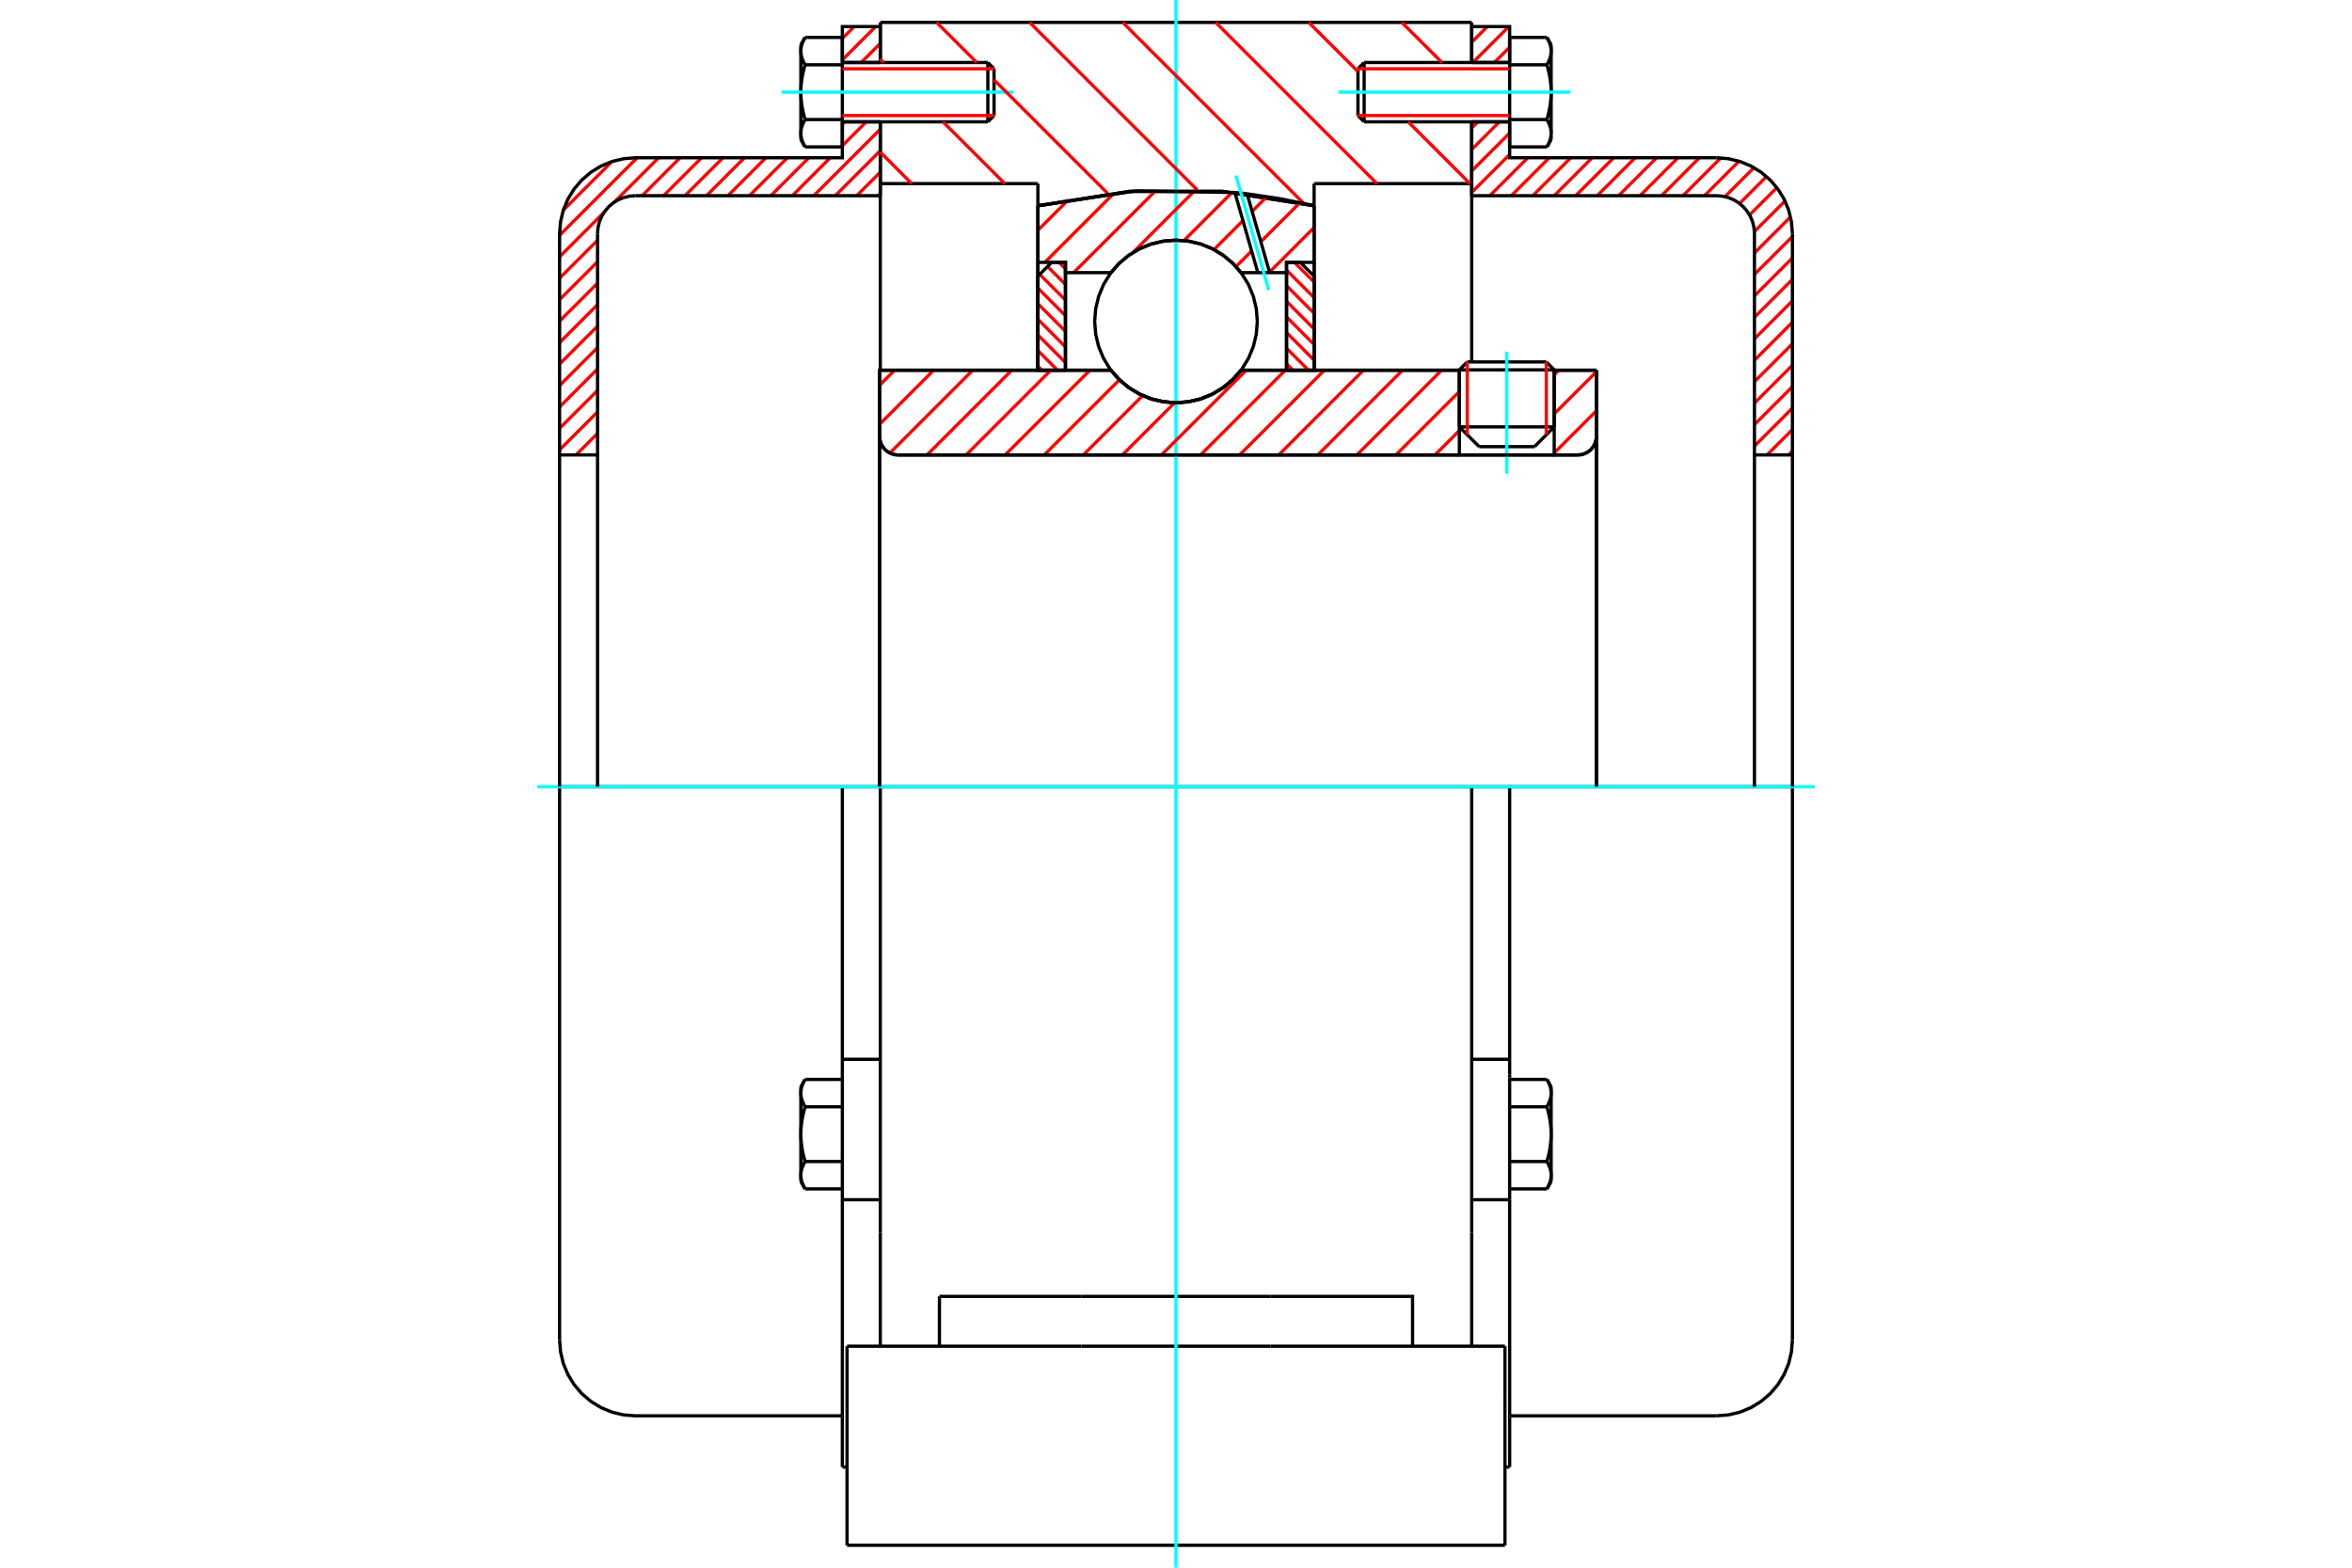 <?xml version="1.0" standalone="no"?>
<!DOCTYPE svg PUBLIC "-//W3C//DTD SVG 1.1//EN"
	"http://www.w3.org/Graphics/SVG/1.1/DTD/svg11.dtd">
<svg xmlns="http://www.w3.org/2000/svg" height="100%" width="100%" viewBox="0 0 36000 24000">
	<rect x="-1800" y="-1200" width="39600" height="26400" style="fill:#FFF"/>
	<g style="fill:none; fill-rule:evenodd" transform="matrix(1 0 0 1 0 0)">
		<g style="fill:none; stroke:#000; stroke-width:50; shape-rendering:geometricPrecision">
			<line x1="23789" y1="5662" x2="22337" y2="5662"/>
			<line x1="22458" y1="5541" x2="23668" y2="5541"/>
			<line x1="22337" y1="6535" x2="23789" y2="6535"/>
			<line x1="23486" y1="6838" x2="22641" y2="6838"/>
			<polyline points="24149,6965 24194,6962 24237,6951 24279,6934 24317,6911 24351,6882 24380,6847 24403,6809 24421,6768 24431,6724 24435,6680"/>
			<line x1="24435" y1="5668" x2="24435" y2="6680"/>
			<line x1="23789" y1="5668" x2="24435" y2="5668"/>
			<line x1="18996" y1="5668" x2="22337" y2="5668"/>
			<polyline points="17004,5668 17131,5812 17279,5935 17443,6034 17621,6107 17808,6151 18000,6166 18192,6151 18379,6107 18557,6034 18721,5935 18869,5812 18996,5668"/>
			<line x1="13463" y1="5668" x2="17004" y2="5668"/>
			<line x1="13463" y1="6680" x2="13463" y2="5668"/>
			<polyline points="13463,6680 13466,6724 13477,6768 13494,6809 13517,6847 13546,6882 13580,6911 13619,6934 13660,6951 13704,6962 13748,6965"/>
			<line x1="24149" y1="6965" x2="13748" y2="6965"/>
			<line x1="24435" y1="6680" x2="24435" y2="12045"/>
			<line x1="13463" y1="6680" x2="13463" y2="12045"/>
			<line x1="22458" y1="5541" x2="22337" y2="5662"/>
			<line x1="23789" y1="5662" x2="23668" y2="5541"/>
			<line x1="23486" y1="6838" x2="23789" y2="6535"/>
			<line x1="22337" y1="6535" x2="22641" y2="6838"/>
			<line x1="22337" y1="5662" x2="22337" y2="6535"/>
			<line x1="23789" y1="6535" x2="23789" y2="5662"/>
			<line x1="22526" y1="12045" x2="13474" y2="12045"/>
			<line x1="22526" y1="2811" x2="20114" y2="2811"/>
			<line x1="22526" y1="1865" x2="22526" y2="2811"/>
			<line x1="22526" y1="343" x2="22526" y2="957"/>
			<line x1="13474" y1="343" x2="22526" y2="343"/>
			<line x1="13474" y1="957" x2="13474" y2="343"/>
			<line x1="13474" y1="2811" x2="13474" y2="1865"/>
			<line x1="15886" y1="2811" x2="13474" y2="2811"/>
			<line x1="15886" y1="3150" x2="15886" y2="2811"/>
			<polyline points="20114,3150 18711,2930 17289,2930 15886,3150"/>
			<line x1="20114" y1="2811" x2="20114" y2="3150"/>
			<line x1="15886" y1="5668" x2="15886" y2="3150"/>
			<line x1="13474" y1="5668" x2="13474" y2="2811"/>
			<line x1="20114" y1="3150" x2="20114" y2="5668"/>
			<line x1="12965" y1="23657" x2="23035" y2="23657"/>
			<line x1="14379" y1="20609" x2="14379" y2="19847"/>
			<line x1="16552" y1="19847" x2="14379" y2="19847"/>
			<line x1="16552" y1="20609" x2="19448" y2="20609"/>
			<line x1="19448" y1="19847" x2="16552" y2="19847"/>
			<polyline points="21621,20609 21621,19847 19448,19847"/>
			<line x1="22526" y1="20609" x2="22526" y2="18870"/>
			<line x1="13474" y1="20609" x2="13474" y2="18870"/>
			<line x1="19448" y1="20609" x2="23035" y2="20609"/>
			<line x1="22526" y1="2811" x2="22526" y2="5531"/>
			<line x1="13474" y1="18870" x2="13474" y2="12045"/>
			<line x1="23035" y1="21371" x2="23035" y2="20609"/>
			<line x1="23035" y1="23657" x2="23035" y2="21371"/>
			<polyline points="12965,23657 12965,21371 12965,20609"/>
			<line x1="22526" y1="18870" x2="22526" y2="12045"/>
			<line x1="12965" y1="20609" x2="16552" y2="20609"/>
			<line x1="12893" y1="16217" x2="13474" y2="16217"/>
			<polyline points="12893,16217 12893,16448 12893,16493 12893,18367 12893,22459"/>
			<polyline points="12258,17991 12258,17997 12258,18003 12259,18008 12259,18014 12259,18020 12260,18026 12261,18031 12261,18037 12262,18043 12263,18049 12264,18054 12266,18060 12267,18066 12268,18072 12270,18077 12271,18083 12273,18089 12275,18095 12277,18101 12279,18107 12281,18113 12283,18119 12286,18125 12288,18131 12291,18137 12293,18143 12296,18149 12299,18156 12302,18162 12305,18168 12309,18175 12312,18181 12315,18187 12319,18194 12323,18201"/>
			<line x1="12258" y1="18088" x2="12258" y2="17991"/>
			<polyline points="12258,17363 12258,17374 12258,17386 12259,17397 12259,17409 12259,17420 12260,17432 12261,17443 12261,17454 12262,17466 12263,17477 12264,17489 12266,17500 12267,17512 12268,17524 12270,17535 12271,17547 12273,17559 12275,17570 12277,17582 12279,17594 12281,17606 12283,17618 12286,17630 12288,17642 12291,17654 12293,17667 12296,17679 12299,17691 12302,17704 12305,17717 12309,17729 12312,17742 12315,17755 12319,17768 12323,17782"/>
			<line x1="12258" y1="17991" x2="12258" y2="17363"/>
			<polyline points="12323,17782 12319,17788 12315,17795 12312,17801 12309,17808 12305,17814 12302,17821 12299,17827 12296,17833 12293,17839 12291,17845 12288,17851 12286,17858 12283,17864 12281,17870 12279,17875 12277,17881 12275,17887 12273,17893 12271,17899 12270,17905 12268,17911 12267,17916 12266,17922 12264,17928 12263,17934 12262,17940 12261,17945 12261,17951 12260,17957 12259,17962 12259,17968 12259,17974 12258,17980 12258,17985 12258,17991"/>
			<polyline points="12258,16734 12258,16740 12258,16746 12259,16751 12259,16757 12259,16763 12260,16769 12261,16774 12261,16780 12262,16786 12263,16792 12264,16797 12266,16803 12267,16809 12268,16815 12270,16820 12271,16826 12273,16832 12275,16838 12277,16844 12279,16850 12281,16856 12283,16862 12286,16868 12288,16874 12291,16880 12293,16886 12296,16892 12299,16899 12302,16905 12305,16911 12309,16918 12312,16924 12315,16930 12319,16937 12323,16944"/>
			<line x1="12258" y1="17363" x2="12258" y2="16734"/>
			<polyline points="12323,16944 12319,16957 12315,16970 12312,16983 12309,16996 12305,17009 12302,17021 12299,17034 12296,17046 12293,17059 12291,17071 12288,17083 12286,17095 12283,17107 12281,17119 12279,17131 12277,17143 12275,17155 12273,17167 12271,17178 12270,17190 12268,17202 12267,17213 12266,17225 12264,17236 12263,17248 12262,17259 12261,17271 12261,17282 12260,17294 12259,17305 12259,17317 12259,17328 12258,17340 12258,17351 12258,17363"/>
			<line x1="12258" y1="16734" x2="12258" y2="16637"/>
			<polyline points="12323,16525 12319,16531 12315,16538 12312,16544 12309,16551 12305,16557 12302,16563 12299,16570 12296,16576 12293,16582 12291,16588 12288,16594 12286,16600 12283,16606 12281,16612 12279,16618 12277,16624 12275,16630 12273,16636 12271,16642 12270,16648 12268,16654 12267,16659 12266,16665 12264,16671 12263,16677 12262,16682 12261,16688 12261,16694 12260,16700 12259,16705 12259,16711 12259,16717 12258,16723 12258,16728 12258,16734"/>
			<line x1="12893" y1="16944" x2="12323" y2="16944"/>
			<line x1="12893" y1="16525" x2="12323" y2="16525"/>
			<line x1="12893" y1="17782" x2="12323" y2="17782"/>
			<line x1="12893" y1="18201" x2="12323" y2="18201"/>
			<line x1="9726" y1="12045" x2="8565" y2="12045"/>
			<line x1="12893" y1="12045" x2="9726" y2="12045"/>
			<line x1="13474" y1="12045" x2="12893" y2="12045"/>
			<line x1="8565" y1="12045" x2="8565" y2="20514"/>
			<line x1="12893" y1="12045" x2="12893" y2="16217"/>
			<line x1="15215" y1="1769" x2="15215" y2="1053"/>
			<line x1="15120" y1="1865" x2="15120" y2="957"/>
			<polyline points="12323,1830 12319,1837 12315,1843 12312,1850 12309,1856 12305,1863 12302,1869 12299,1875 12296,1881 12293,1888 12291,1894 12288,1900 12286,1906 12283,1912 12281,1918 12279,1924 12277,1930 12275,1936 12273,1942 12271,1947 12270,1953 12268,1959 12267,1965 12266,1971 12264,1976 12263,1982 12262,1988 12261,1994 12261,1999 12260,2005 12259,2011 12259,2017 12259,2022 12258,2028 12258,2034 12258,2040"/>
			<polyline points="12258,1411 12258,1423 12258,1434 12259,1446 12259,1457 12259,1468 12260,1480 12261,1491 12261,1503 12262,1514 12263,1526 12264,1537 12266,1549 12267,1560 12268,1572 12270,1584 12271,1595 12273,1607 12275,1619 12277,1631 12279,1642 12281,1654 12283,1666 12286,1678 12288,1690 12291,1703 12293,1715 12296,1727 12299,1740 12302,1752 12305,1765 12309,1778 12312,1791 12315,1804 12319,1817 12323,1830"/>
			<line x1="12258" y1="2040" x2="12258" y2="1411"/>
			<polyline points="12258,782 12258,788 12258,794 12259,800 12259,805 12259,811 12260,817 12261,823 12261,828 12262,834 12263,840 12264,846 12266,851 12267,857 12268,863 12270,869 12271,875 12273,880 12275,886 12277,892 12279,898 12281,904 12283,910 12286,916 12288,922 12291,928 12293,934 12296,941 12299,947 12302,953 12305,959 12309,966 12312,972 12315,979 12319,985 12323,992"/>
			<line x1="12258" y1="1411" x2="12258" y2="782"/>
			<polyline points="12323,992 12319,1005 12315,1018 12312,1031 12309,1044 12305,1057 12302,1070 12299,1082 12296,1095 12293,1107 12291,1119 12288,1132 12286,1144 12283,1156 12281,1168 12279,1180 12277,1191 12275,1203 12273,1215 12271,1227 12270,1238 12268,1250 12267,1262 12266,1273 12264,1285 12263,1296 12262,1308 12261,1319 12261,1331 12260,1342 12259,1354 12259,1365 12259,1376 12258,1388 12258,1399 12258,1411"/>
			<line x1="12258" y1="782" x2="12258" y2="685"/>
			<polyline points="12323,573 12319,580 12315,586 12312,593 12309,599 12305,605 12302,612 12299,618 12296,624 12293,631 12291,637 12288,643 12286,649 12283,655 12281,661 12279,667 12277,673 12275,679 12273,684 12271,690 12270,696 12268,702 12267,708 12266,714 12264,719 12263,725 12262,731 12261,737 12261,742 12260,748 12259,754 12259,759 12259,765 12258,771 12258,777 12258,782"/>
			<polyline points="12258,2040 12258,2045 12258,2051 12259,2057 12259,2063 12259,2068 12260,2074 12261,2080 12261,2085 12262,2091 12263,2097 12264,2103 12266,2108 12267,2114 12268,2120 12270,2126 12271,2132 12273,2138 12275,2143 12277,2149 12279,2155 12281,2161 12283,2167 12286,2173 12288,2179 12291,2185 12293,2191 12296,2198 12299,2204 12302,2210 12305,2217 12309,2223 12312,2229 12315,2236 12319,2242 12323,2249"/>
			<line x1="12258" y1="2137" x2="12258" y2="2040"/>
			<line x1="12893" y1="573" x2="12323" y2="573"/>
			<line x1="12893" y1="992" x2="12323" y2="992"/>
			<line x1="12893" y1="992" x2="12893" y2="573"/>
			<line x1="12893" y1="1830" x2="12323" y2="1830"/>
			<line x1="12893" y1="1830" x2="12893" y2="992"/>
			<line x1="12893" y1="2249" x2="12323" y2="2249"/>
			<line x1="12893" y1="2249" x2="12893" y2="1830"/>
			<line x1="12893" y1="18367" x2="13474" y2="18367"/>
			<line x1="12893" y1="22459" x2="12965" y2="22459"/>
			<line x1="12258" y1="18088" x2="12323" y2="18201"/>
			<line x1="12323" y1="16525" x2="12258" y2="16637"/>
			<polyline points="8565,20514 8580,20696 8622,20873 8692,21041 8787,21197 8905,21335 9044,21454 9199,21549 9368,21619 9545,21661 9726,21675 12893,21675"/>
			<line x1="15120" y1="1865" x2="15215" y2="1769"/>
			<line x1="15215" y1="1053" x2="15120" y2="957"/>
			<line x1="12893" y1="1865" x2="15120" y2="1865"/>
			<line x1="15120" y1="957" x2="12893" y2="957"/>
			<line x1="12323" y1="573" x2="12258" y2="685"/>
			<line x1="12258" y1="2137" x2="12323" y2="2249"/>
			<line x1="22526" y1="16217" x2="23107" y2="16217"/>
			<line x1="23107" y1="16448" x2="23107" y2="16217"/>
			<line x1="23107" y1="16493" x2="23107" y2="16448"/>
			<line x1="23107" y1="18367" x2="23107" y2="16493"/>
			<polyline points="23107,16217 23107,12045 22526,12045"/>
			<line x1="23107" y1="22459" x2="23107" y2="18367"/>
			<polyline points="23742,16734 23742,16728 23742,16723 23741,16717 23741,16711 23741,16705 23740,16700 23739,16694 23739,16688 23738,16682 23737,16677 23736,16671 23734,16665 23733,16659 23732,16654 23730,16648 23729,16642 23727,16636 23725,16630 23723,16624 23721,16618 23719,16612 23717,16606 23714,16600 23712,16594 23709,16588 23707,16582 23704,16576 23701,16570 23698,16563 23695,16557 23691,16551 23688,16544 23685,16538 23681,16531 23677,16525"/>
			<line x1="23742" y1="16637" x2="23742" y2="16734"/>
			<polyline points="23742,17363 23742,17351 23742,17340 23741,17328 23741,17317 23741,17305 23740,17294 23739,17282 23739,17271 23738,17259 23737,17248 23736,17236 23734,17225 23733,17213 23732,17202 23730,17190 23729,17178 23727,17167 23725,17155 23723,17143 23721,17131 23719,17119 23717,17107 23714,17095 23712,17083 23709,17071 23707,17059 23704,17046 23701,17034 23698,17021 23695,17009 23691,16996 23688,16983 23685,16970 23681,16957 23677,16944"/>
			<line x1="23742" y1="16734" x2="23742" y2="17363"/>
			<polyline points="23677,16944 23681,16937 23685,16930 23688,16924 23691,16918 23695,16911 23698,16905 23701,16899 23704,16892 23707,16886 23709,16880 23712,16874 23714,16868 23717,16862 23719,16856 23721,16850 23723,16844 23725,16838 23727,16832 23729,16826 23730,16820 23732,16815 23733,16809 23734,16803 23736,16797 23737,16792 23738,16786 23739,16780 23739,16774 23740,16769 23741,16763 23741,16757 23741,16751 23742,16746 23742,16740 23742,16734"/>
			<polyline points="23742,17991 23742,17985 23742,17980 23741,17974 23741,17968 23741,17962 23740,17957 23739,17951 23739,17945 23738,17940 23737,17934 23736,17928 23734,17922 23733,17916 23732,17911 23730,17905 23729,17899 23727,17893 23725,17887 23723,17881 23721,17875 23719,17870 23717,17864 23714,17858 23712,17851 23709,17845 23707,17839 23704,17833 23701,17827 23698,17821 23695,17814 23691,17808 23688,17801 23685,17795 23681,17788 23677,17782"/>
			<line x1="23742" y1="17363" x2="23742" y2="17991"/>
			<polyline points="23677,17782 23681,17768 23685,17755 23688,17742 23691,17729 23695,17717 23698,17704 23701,17691 23704,17679 23707,17667 23709,17654 23712,17642 23714,17630 23717,17618 23719,17606 23721,17594 23723,17582 23725,17570 23727,17559 23729,17547 23730,17535 23732,17524 23733,17512 23734,17500 23736,17489 23737,17477 23738,17466 23739,17454 23739,17443 23740,17432 23741,17420 23741,17409 23741,17397 23742,17386 23742,17374 23742,17363"/>
			<line x1="23742" y1="17991" x2="23742" y2="18088"/>
			<polyline points="23677,18201 23681,18194 23685,18187 23688,18181 23691,18175 23695,18168 23698,18162 23701,18156 23704,18149 23707,18143 23709,18137 23712,18131 23714,18125 23717,18119 23719,18113 23721,18107 23723,18101 23725,18095 23727,18089 23729,18083 23730,18077 23732,18072 23733,18066 23734,18060 23736,18054 23737,18049 23738,18043 23739,18037 23739,18031 23740,18026 23741,18020 23741,18014 23741,18008 23742,18003 23742,17997 23742,17991"/>
			<line x1="23107" y1="18201" x2="23677" y2="18201"/>
			<line x1="23107" y1="17782" x2="23677" y2="17782"/>
			<line x1="23107" y1="16944" x2="23677" y2="16944"/>
			<line x1="23107" y1="16525" x2="23677" y2="16525"/>
			<polyline points="27435,12045 26274,12045 23107,12045"/>
			<line x1="27435" y1="20514" x2="27435" y2="12045"/>
			<line x1="20785" y1="1053" x2="20785" y2="1769"/>
			<line x1="20880" y1="957" x2="20880" y2="1865"/>
			<polyline points="23742,782 23742,777 23742,771 23741,765 23741,759 23741,754 23740,748 23739,742 23739,737 23738,731 23737,725 23736,719 23734,714 23733,708 23732,702 23730,696 23729,690 23727,684 23725,679 23723,673 23721,667 23719,661 23717,655 23714,649 23712,643 23709,637 23707,631 23704,624 23701,618 23698,612 23695,605 23691,599 23688,593 23685,586 23681,580 23677,573"/>
			<line x1="23742" y1="685" x2="23742" y2="782"/>
			<polyline points="23677,2249 23681,2242 23685,2236 23688,2229 23691,2223 23695,2217 23698,2210 23701,2204 23704,2198 23707,2191 23709,2185 23712,2179 23714,2173 23717,2167 23719,2161 23721,2155 23723,2149 23725,2143 23727,2138 23729,2132 23730,2126 23732,2120 23733,2114 23734,2108 23736,2103 23737,2097 23738,2091 23739,2085 23739,2080 23740,2074 23741,2068 23741,2063 23741,2057 23742,2051 23742,2045 23742,2040 23742,2137"/>
			<polyline points="23742,1411 23742,1399 23742,1388 23741,1376 23741,1365 23741,1354 23740,1342 23739,1331 23739,1319 23738,1308 23737,1296 23736,1285 23734,1273 23733,1262 23732,1250 23730,1238 23729,1227 23727,1215 23725,1203 23723,1191 23721,1180 23719,1168 23717,1156 23714,1144 23712,1132 23709,1119 23707,1107 23704,1095 23701,1082 23698,1070 23695,1057 23691,1044 23688,1031 23685,1018 23681,1005 23677,992"/>
			<line x1="23742" y1="782" x2="23742" y2="1411"/>
			<polyline points="23677,992 23681,985 23685,979 23688,972 23691,966 23695,959 23698,953 23701,947 23704,941 23707,934 23709,928 23712,922 23714,916 23717,910 23719,904 23721,898 23723,892 23725,886 23727,880 23729,875 23730,869 23732,863 23733,857 23734,851 23736,846 23737,840 23738,834 23739,828 23739,823 23740,817 23741,811 23741,805 23741,800 23742,794 23742,788 23742,782"/>
			<polyline points="23742,2040 23742,2034 23742,2028 23741,2022 23741,2017 23741,2011 23740,2005 23739,1999 23739,1994 23738,1988 23737,1982 23736,1976 23734,1971 23733,1965 23732,1959 23730,1953 23729,1947 23727,1942 23725,1936 23723,1930 23721,1924 23719,1918 23717,1912 23714,1906 23712,1900 23709,1894 23707,1888 23704,1881 23701,1875 23698,1869 23695,1863 23691,1856 23688,1850 23685,1843 23681,1837 23677,1830"/>
			<line x1="23742" y1="1411" x2="23742" y2="2040"/>
			<polyline points="23677,1830 23681,1817 23685,1804 23688,1791 23691,1778 23695,1765 23698,1752 23701,1740 23704,1727 23707,1715 23709,1703 23712,1690 23714,1678 23717,1666 23719,1654 23721,1642 23723,1631 23725,1619 23727,1607 23729,1595 23730,1584 23732,1572 23733,1560 23734,1549 23736,1537 23737,1526 23738,1514 23739,1503 23739,1491 23740,1480 23741,1468 23741,1457 23741,1446 23742,1434 23742,1423 23742,1411"/>
			<line x1="23107" y1="992" x2="23677" y2="992"/>
			<polyline points="23107,992 23107,1830 23677,1830"/>
			<line x1="23107" y1="573" x2="23677" y2="573"/>
			<line x1="23107" y1="573" x2="23107" y2="992"/>
			<line x1="23107" y1="2249" x2="23677" y2="2249"/>
			<line x1="23107" y1="1830" x2="23107" y2="2249"/>
			<line x1="22526" y1="18367" x2="23107" y2="18367"/>
			<line x1="23035" y1="22459" x2="23107" y2="22459"/>
			<line x1="23742" y1="16637" x2="23677" y2="16525"/>
			<line x1="23677" y1="18201" x2="23742" y2="18088"/>
			<polyline points="26274,21675 26455,21661 26632,21619 26801,21549 26956,21454 27095,21335 27213,21197 27308,21041 27378,20873 27420,20696 27435,20514"/>
			<line x1="23107" y1="21675" x2="26274" y2="21675"/>
			<line x1="20880" y1="957" x2="20785" y2="1053"/>
			<line x1="20785" y1="1769" x2="20880" y2="1865"/>
			<line x1="23107" y1="957" x2="20880" y2="957"/>
			<line x1="20880" y1="1865" x2="23107" y2="1865"/>
			<line x1="23742" y1="685" x2="23677" y2="573"/>
			<line x1="23677" y1="2249" x2="23742" y2="2137"/>
		</g>
		<g style="fill:none; stroke:#0FF; stroke-width:50; shape-rendering:geometricPrecision">
			<line x1="23063" y1="7251" x2="23063" y2="5383"/>
			<line x1="18000" y1="24000" x2="18000" y2="0"/>
			<line x1="8223" y1="12045" x2="27777" y2="12045"/>
			<line x1="11962" y1="1411" x2="15511" y2="1411"/>
			<line x1="20489" y1="1411" x2="24038" y2="1411"/>
		</g>
		<g style="fill:none; stroke:#F00; stroke-width:50; shape-rendering:geometricPrecision">
			<line x1="27435" y1="6905" x2="27375" y2="6965"/>
			<line x1="27435" y1="6577" x2="27046" y2="6965"/>
			<line x1="27435" y1="6248" x2="26854" y2="6829"/>
			<line x1="27435" y1="5920" x2="26854" y2="6500"/>
			<line x1="27435" y1="5591" x2="26854" y2="6172"/>
			<line x1="27435" y1="5263" x2="26854" y2="5843"/>
			<line x1="27435" y1="4934" x2="26854" y2="5515"/>
			<line x1="27435" y1="4606" x2="26854" y2="5187"/>
			<line x1="27435" y1="4277" x2="26854" y2="4858"/>
			<line x1="27435" y1="3949" x2="26854" y2="4530"/>
			<line x1="27435" y1="3621" x2="26854" y2="4201"/>
			<line x1="27406" y1="3321" x2="26854" y2="3873"/>
			<line x1="27322" y1="3077" x2="26853" y2="3545"/>
			<line x1="27197" y1="2873" x2="26779" y2="3291"/>
			<line x1="27038" y1="2703" x2="26626" y2="3116"/>
			<line x1="26846" y1="2567" x2="26402" y2="3011"/>
			<line x1="26617" y1="2468" x2="26089" y2="2996"/>
			<line x1="26339" y1="2417" x2="25760" y2="2996"/>
			<line x1="26012" y1="2415" x2="25432" y2="2996"/>
			<line x1="25684" y1="2415" x2="25103" y2="2996"/>
			<line x1="25356" y1="2415" x2="24775" y2="2996"/>
			<line x1="25027" y1="2415" x2="24447" y2="2996"/>
			<line x1="24699" y1="2415" x2="24118" y2="2996"/>
			<line x1="24370" y1="2415" x2="23790" y2="2996"/>
			<line x1="24042" y1="2415" x2="23461" y2="2996"/>
			<line x1="23713" y1="2415" x2="23133" y2="2996"/>
			<line x1="23385" y1="2415" x2="22804" y2="2996"/>
			<line x1="23107" y1="2365" x2="22526" y2="2946"/>
			<line x1="23107" y1="2037" x2="22526" y2="2617"/>
			<line x1="22950" y1="1865" x2="22526" y2="2289"/>
			<line x1="22622" y1="1865" x2="22526" y2="1960"/>
			<line x1="23107" y1="723" x2="22872" y2="957"/>
			<line x1="23095" y1="407" x2="22544" y2="957"/>
			<line x1="22766" y1="407" x2="22526" y2="647"/>
		</g>
		<g style="fill:none; stroke:#000; stroke-width:50; shape-rendering:geometricPrecision">
			<line x1="22526" y1="2996" x2="22526" y2="1865"/>
			<line x1="22526" y1="957" x2="23107" y2="957"/>
			<line x1="23107" y1="1865" x2="22526" y2="1865"/>
			<polyline points="22526,957 22526,407 23107,407 23107,957"/>
			<polyline points="23107,1865 23107,2415 26274,2415"/>
			<polyline points="27435,3577 27420,3395 27378,3218 27308,3049 27213,2894 27095,2756 26956,2637 26801,2542 26632,2472 26455,2430 26274,2415"/>
			<polyline points="27435,3577 27435,6965 26854,6965 26854,3577 26847,3486 26826,3397 26791,3313 26743,3235 26684,3166 26615,3107 26537,3059 26453,3024 26364,3003 26274,2996 22526,2996"/>
			<line x1="27435" y1="12045" x2="27435" y2="6965"/>
			<line x1="26854" y1="6965" x2="26854" y2="12045"/>
		</g>
		<g style="fill:none; stroke:#F00; stroke-width:50; shape-rendering:geometricPrecision">
			<line x1="13474" y1="2964" x2="13441" y2="2996"/>
			<line x1="13474" y1="2635" x2="13113" y2="2996"/>
			<line x1="9146" y1="6963" x2="9144" y2="6965"/>
			<line x1="13474" y1="2307" x2="12784" y2="2996"/>
			<line x1="9146" y1="6635" x2="8815" y2="6965"/>
			<line x1="13474" y1="1978" x2="12456" y2="2996"/>
			<line x1="9146" y1="6306" x2="8565" y2="6887"/>
			<line x1="13259" y1="1865" x2="12893" y2="2231"/>
			<line x1="12708" y1="2415" x2="12128" y2="2996"/>
			<line x1="9146" y1="5978" x2="8565" y2="6558"/>
			<line x1="12931" y1="1865" x2="12893" y2="1902"/>
			<line x1="12380" y1="2415" x2="11799" y2="2996"/>
			<line x1="9146" y1="5649" x2="8565" y2="6230"/>
			<line x1="12051" y1="2415" x2="11471" y2="2996"/>
			<line x1="9146" y1="5321" x2="8565" y2="5902"/>
			<line x1="13474" y1="665" x2="13181" y2="957"/>
			<line x1="11723" y1="2415" x2="11142" y2="2996"/>
			<line x1="9146" y1="4993" x2="8565" y2="5573"/>
			<line x1="13403" y1="407" x2="12893" y2="917"/>
			<line x1="11394" y1="2415" x2="10814" y2="2996"/>
			<line x1="9146" y1="4664" x2="8565" y2="5245"/>
			<line x1="13075" y1="407" x2="12893" y2="588"/>
			<line x1="11066" y1="2415" x2="10485" y2="2996"/>
			<line x1="9146" y1="4336" x2="8565" y2="4916"/>
			<line x1="10738" y1="2415" x2="10157" y2="2996"/>
			<line x1="9146" y1="4007" x2="8565" y2="4588"/>
			<line x1="10409" y1="2415" x2="9829" y2="2996"/>
			<line x1="9146" y1="3679" x2="8565" y2="4259"/>
			<line x1="10081" y1="2415" x2="9398" y2="3098"/>
			<line x1="9248" y1="3248" x2="8565" y2="3931"/>
			<line x1="9752" y1="2415" x2="8565" y2="3602"/>
			<line x1="9367" y1="2473" x2="8622" y2="3217"/>
		</g>
		<g style="fill:none; stroke:#000; stroke-width:50; shape-rendering:geometricPrecision">
			<line x1="13474" y1="2996" x2="13474" y2="1865"/>
			<line x1="13474" y1="957" x2="12893" y2="957"/>
			<line x1="12893" y1="1865" x2="13474" y2="1865"/>
			<polyline points="13474,957 13474,407 12893,407 12893,957"/>
			<polyline points="12893,1865 12893,2415 9726,2415 9545,2430 9368,2472 9199,2542 9044,2637 8905,2756 8787,2894 8692,3049 8622,3218 8580,3395 8565,3577 8565,6965 9146,6965 9146,3577"/>
			<polyline points="9726,2996 9636,3003 9547,3024 9463,3059 9385,3107 9316,3166 9257,3235 9209,3313 9174,3397 9153,3486 9146,3577"/>
			<line x1="9726" y1="2996" x2="13474" y2="2996"/>
			<line x1="8565" y1="12045" x2="8565" y2="6965"/>
			<line x1="9146" y1="6965" x2="9146" y2="12045"/>
		</g>
		<g style="fill:none; stroke:#F00; stroke-width:50; shape-rendering:geometricPrecision">
			<line x1="21456" y1="343" x2="22071" y2="957"/>
			<line x1="20032" y1="343" x2="20785" y2="1095"/>
			<line x1="21554" y1="1865" x2="22500" y2="2811"/>
			<line x1="18608" y1="343" x2="21076" y2="2811"/>
			<line x1="17184" y1="343" x2="19959" y2="3118"/>
			<line x1="15760" y1="343" x2="18327" y2="2910"/>
			<line x1="14335" y1="343" x2="14950" y2="957"/>
			<line x1="15215" y1="1223" x2="16959" y2="2966"/>
			<line x1="13474" y1="905" x2="13526" y2="957"/>
			<line x1="14433" y1="1865" x2="15380" y2="2811"/>
			<line x1="13474" y1="2329" x2="13955" y2="2811"/>
		</g>
		<g style="fill:none; stroke:#000; stroke-width:50; shape-rendering:geometricPrecision">
			<polyline points="20114,3150 18711,2930 17289,2930 15886,3150"/>
		</g>
		<g style="fill:none; stroke:#F00; stroke-width:50; shape-rendering:geometricPrecision">
			<line x1="23668" y1="5541" x2="23668" y2="6656"/>
			<line x1="22458" y1="6656" x2="22458" y2="5541"/>
			<line x1="15886" y1="5606" x2="15948" y2="5668"/>
			<line x1="15886" y1="5367" x2="16187" y2="5668"/>
			<line x1="15886" y1="5128" x2="16308" y2="5550"/>
			<line x1="15886" y1="4888" x2="16308" y2="5311"/>
			<line x1="15886" y1="4649" x2="16308" y2="5072"/>
			<line x1="15886" y1="4410" x2="16308" y2="4833"/>
			<line x1="15914" y1="4200" x2="16308" y2="4594"/>
			<line x1="16034" y1="4080" x2="16308" y2="4354"/>
			<line x1="16210" y1="4017" x2="16308" y2="4115"/>
		</g>
		<g style="fill:none; stroke:#000; stroke-width:50; shape-rendering:geometricPrecision">
			<polyline points="16308,5668 16308,4017 16097,4017 15886,4228 15886,5668 16308,5668"/>
		</g>
		<g style="fill:none; stroke:#F00; stroke-width:50; shape-rendering:geometricPrecision">
			<line x1="19813" y1="4017" x2="20114" y2="4318"/>
			<line x1="19692" y1="4135" x2="20114" y2="4557"/>
			<line x1="19692" y1="4374" x2="20114" y2="4797"/>
			<line x1="19692" y1="4613" x2="20114" y2="5036"/>
			<line x1="19692" y1="4852" x2="20114" y2="5275"/>
			<line x1="19692" y1="5091" x2="20114" y2="5514"/>
			<line x1="19692" y1="5331" x2="20029" y2="5668"/>
			<line x1="19692" y1="5570" x2="19790" y2="5668"/>
		</g>
		<g style="fill:none; stroke:#000; stroke-width:50; shape-rendering:geometricPrecision">
			<polyline points="19692,5668 19692,4017 19903,4017 20114,4228 20114,5668 19692,5668"/>
			<polyline points="19245,4921 19229,4726 19184,4537 19109,4356 19007,4190 18880,4041 18732,3914 18565,3812 18385,3737 18195,3692 18000,3677 17805,3692 17615,3737 17435,3812 17268,3914 17120,4041 16993,4190 16891,4356 16816,4537 16771,4726 16755,4921 16771,5116 16816,5306 16891,5486 16993,5653 17120,5801 17268,5928 17435,6030 17615,6105 17805,6150 18000,6166 18195,6150 18385,6105 18565,6030 18732,5928 18880,5801 19007,5653 19109,5486 19184,5306 19229,5116 19245,4921"/>
		</g>
		<g style="fill:none; stroke:#F00; stroke-width:50; shape-rendering:geometricPrecision">
			<line x1="20114" y1="3483" x2="19432" y2="4166"/>
			<line x1="19895" y1="3105" x2="19298" y2="3701"/>
			<line x1="19158" y1="3842" x2="18918" y2="4082"/>
			<line x1="19390" y1="3011" x2="19165" y2="3236"/>
			<line x1="19025" y1="3377" x2="18581" y2="3821"/>
			<line x1="18860" y1="2944" x2="18121" y2="3683"/>
			<line x1="18297" y1="2908" x2="17337" y2="3869"/>
			<line x1="17699" y1="2909" x2="16433" y2="4174"/>
			<line x1="17055" y1="2954" x2="15992" y2="4017"/>
			<line x1="16355" y1="3056" x2="15886" y2="3526"/>
		</g>
		<g style="fill:none; stroke:#000; stroke-width:50; shape-rendering:geometricPrecision">
			<polyline points="15886,5668 15886,4017 15886,3150"/>
			<polyline points="18901,2947 17385,2923 15886,3150"/>
			<polyline points="19088,2967 18995,2956 18901,2947"/>
			<polyline points="20114,3150 19604,3044 19088,2967"/>
			<polyline points="20114,3150 20114,4017 19692,4017 19692,4174 19692,5668"/>
			<polyline points="19692,4174 19434,4174 19253,4174 18996,4174 18869,4030 18721,3907 18557,3808 18379,3736 18192,3691 18000,3677 17808,3691 17621,3736 17443,3808 17279,3907 17131,4030 17004,4174 16308,4174 16308,5668"/>
			<polyline points="16308,4174 16308,4017 15886,4017"/>
			<line x1="20114" y1="4017" x2="20114" y2="5668"/>
		</g>
		<g style="fill:none; stroke:#0FF; stroke-width:50; shape-rendering:geometricPrecision">
			<line x1="19420" y1="4442" x2="18918" y2="2688"/>
		</g>
		<g style="fill:none; stroke:#000; stroke-width:50; shape-rendering:geometricPrecision">
			<line x1="19253" y1="4174" x2="18901" y2="2947"/>
			<line x1="19434" y1="4174" x2="19088" y2="2967"/>
		</g>
		<g style="fill:none; stroke:#F00; stroke-width:50; shape-rendering:geometricPrecision">
			<line x1="24435" y1="6289" x2="23789" y2="6934"/>
			<line x1="24435" y1="5691" x2="23789" y2="6336"/>
			<line x1="23859" y1="5668" x2="23789" y2="5738"/>
			<line x1="22337" y1="6592" x2="21964" y2="6965"/>
			<line x1="22337" y1="5994" x2="21366" y2="6965"/>
			<line x1="22065" y1="5668" x2="20768" y2="6965"/>
			<line x1="21467" y1="5668" x2="20170" y2="6965"/>
			<line x1="20869" y1="5668" x2="19572" y2="6965"/>
			<line x1="20271" y1="5668" x2="18974" y2="6965"/>
			<line x1="19673" y1="5668" x2="18376" y2="6965"/>
			<line x1="19075" y1="5668" x2="17777" y2="6965"/>
			<line x1="17980" y1="6165" x2="17179" y2="6965"/>
			<line x1="17490" y1="6056" x2="16581" y2="6965"/>
			<line x1="17134" y1="5814" x2="15983" y2="6965"/>
			<line x1="16683" y1="5668" x2="15385" y2="6965"/>
			<line x1="16084" y1="5668" x2="14787" y2="6965"/>
			<line x1="15486" y1="5668" x2="14189" y2="6965"/>
			<line x1="14888" y1="5668" x2="13621" y2="6935"/>
			<line x1="14290" y1="5668" x2="13463" y2="6496"/>
			<line x1="13692" y1="5668" x2="13463" y2="5898"/>
		</g>
		<g style="fill:none; stroke:#000; stroke-width:50; shape-rendering:geometricPrecision">
			<line x1="24435" y1="12045" x2="24435" y2="5668"/>
			<polyline points="24149,6965 24194,6962 24237,6951 24279,6934 24317,6911 24351,6882 24380,6847 24403,6809 24421,6768 24431,6724 24435,6680"/>
			<polyline points="24149,6965 23789,6965 23789,5668"/>
			<polyline points="23789,6965 22337,6965 22337,5668"/>
			<line x1="22337" y1="6965" x2="13748" y2="6965"/>
			<polyline points="13463,6680 13466,6724 13477,6768 13494,6809 13517,6847 13546,6882 13580,6911 13619,6934 13660,6951 13704,6962 13748,6965"/>
			<polyline points="13463,6680 13463,5668 13885,5668 17004,5668 17131,5812 17279,5935 17443,6034 17621,6107 17808,6151 18000,6166 18192,6151 18379,6107 18557,6034 18721,5935 18869,5812 18996,5668 22337,5668"/>
			<line x1="23789" y1="5668" x2="24435" y2="5668"/>
			<line x1="13463" y1="12045" x2="13463" y2="6680"/>
		</g>
		<g style="fill:none; stroke:#F00; stroke-width:50; shape-rendering:geometricPrecision">
			<line x1="23107" y1="1053" x2="20785" y2="1053"/>
			<line x1="20785" y1="1769" x2="23107" y2="1769"/>
		</g>
		<g style="fill:none; stroke:#F00; stroke-width:50; shape-rendering:geometricPrecision">
			<line x1="12893" y1="1053" x2="15215" y2="1053"/>
			<line x1="15215" y1="1769" x2="12893" y2="1769"/>
		</g>
	</g>
</svg>
